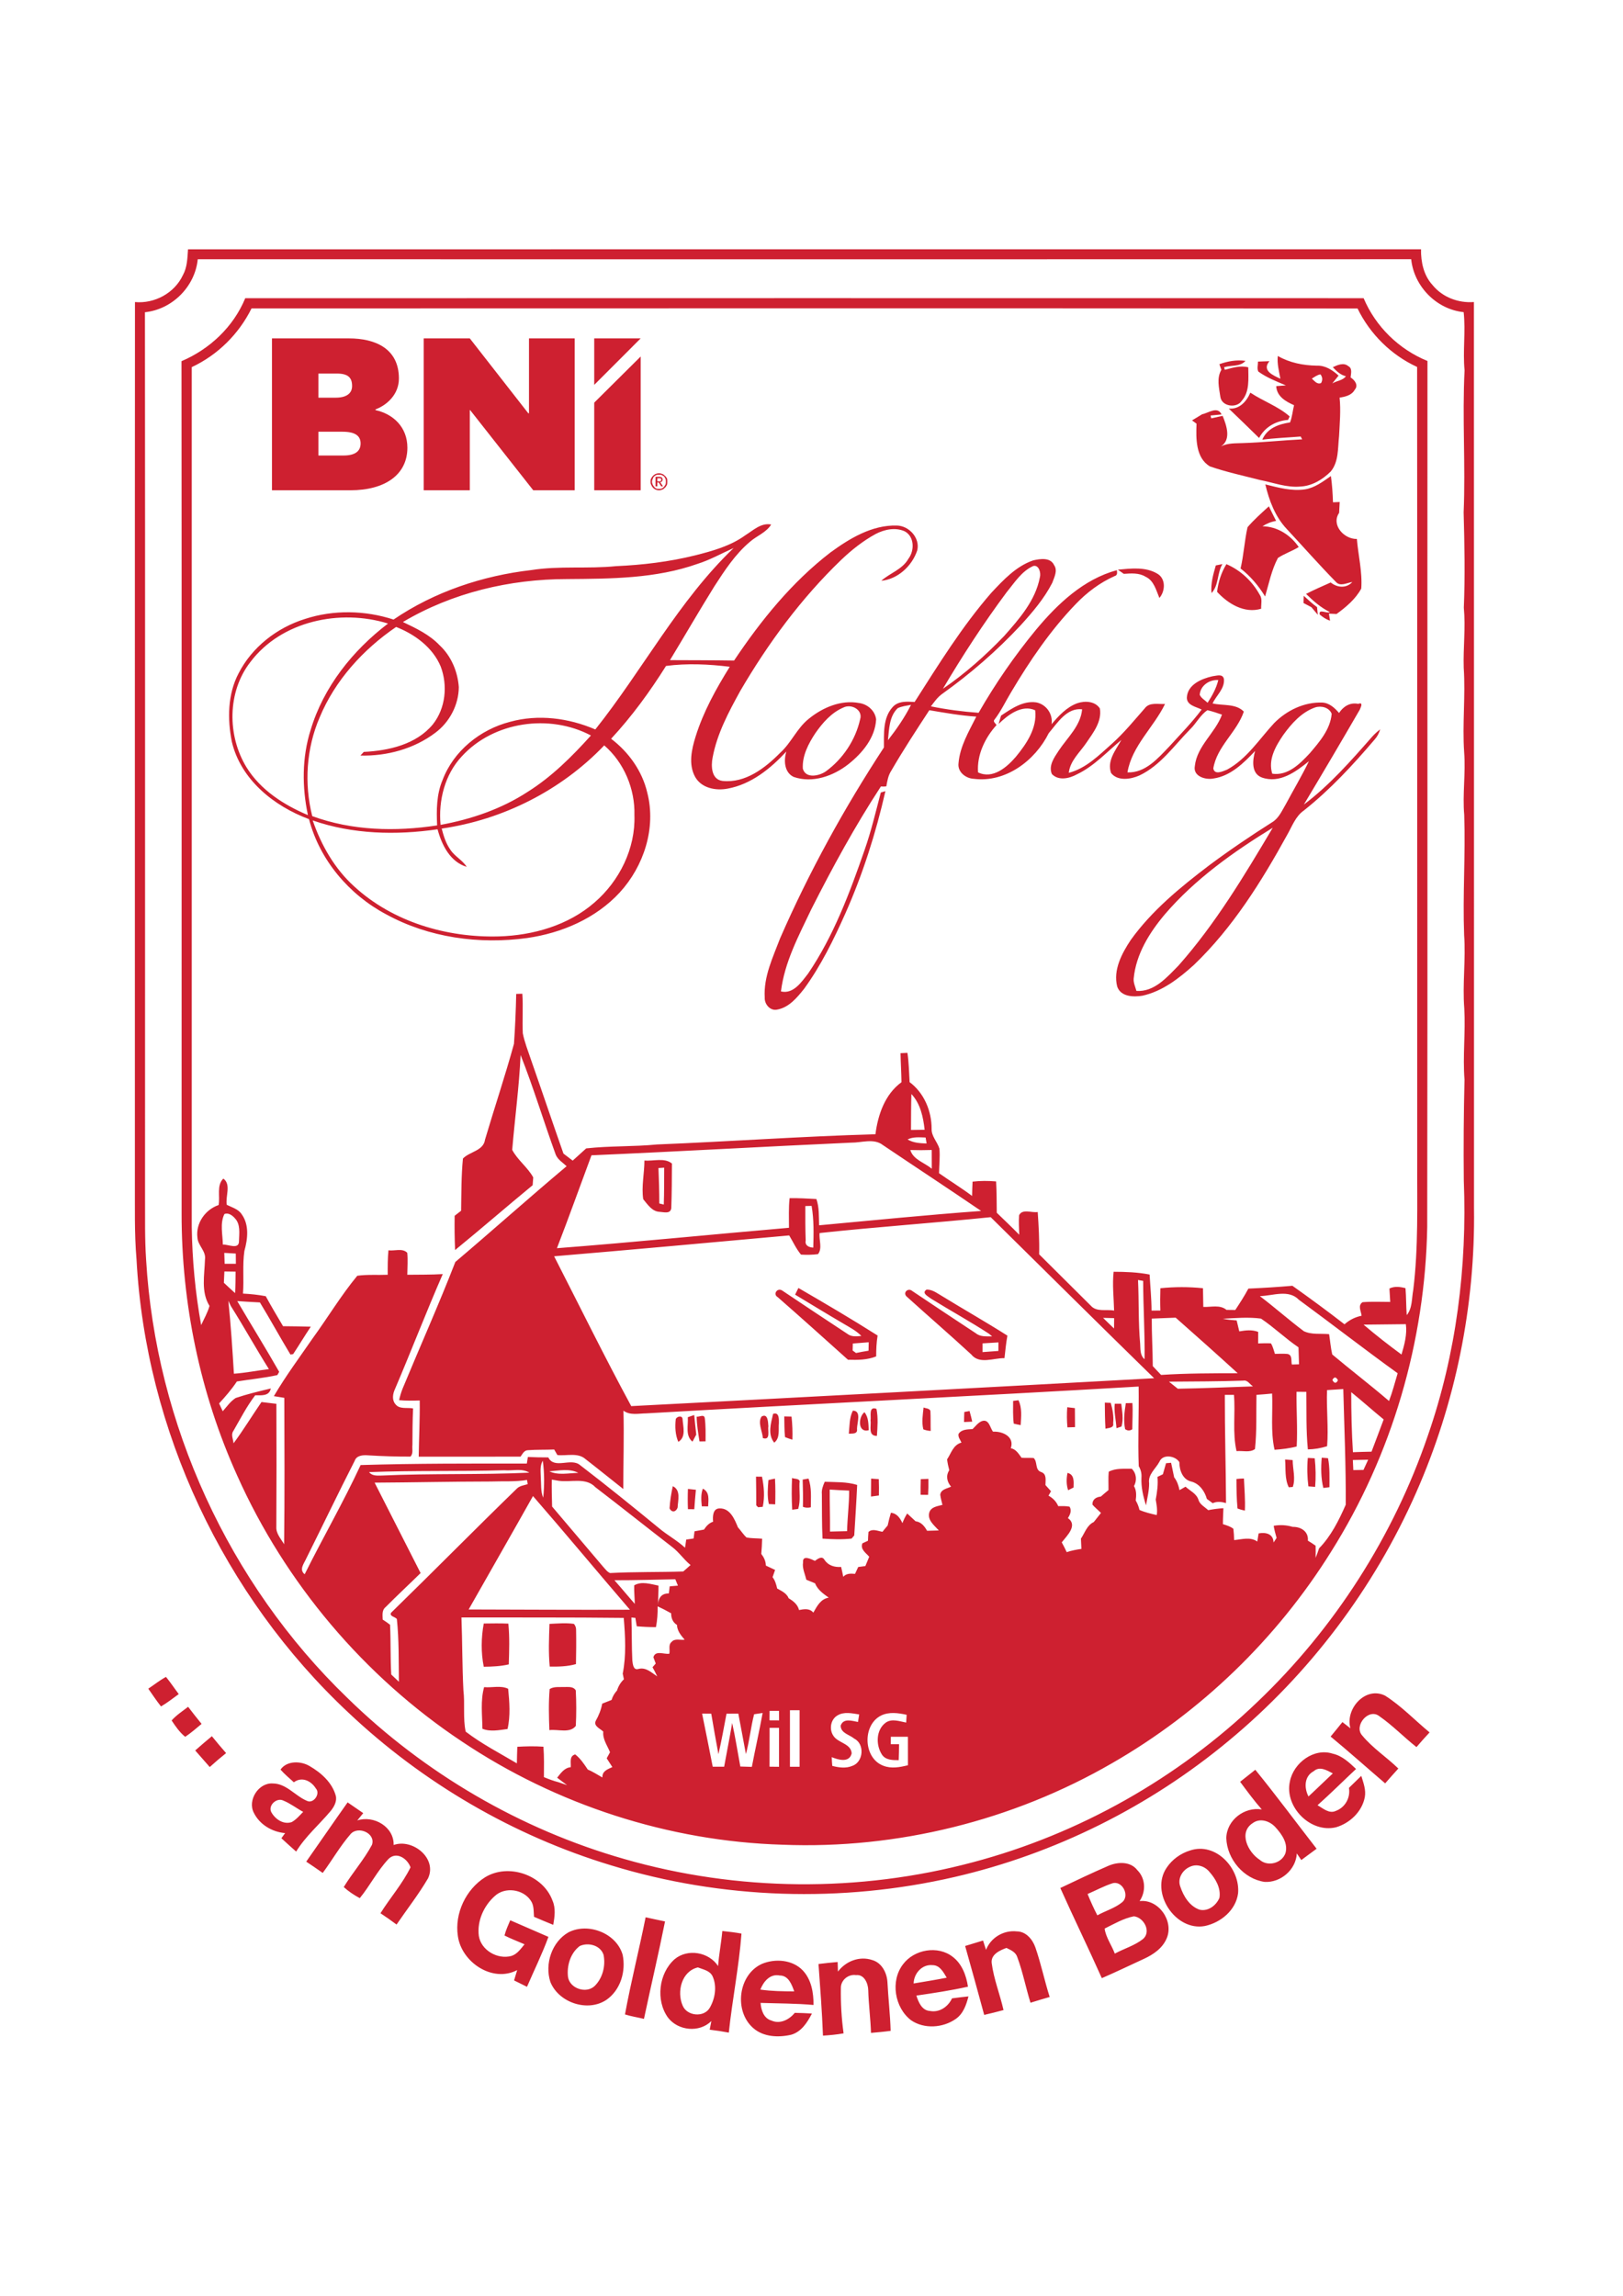<?xml version="1.0" encoding="utf-8"?>
<!-- Generator: Adobe Illustrator 26.1.0, SVG Export Plug-In . SVG Version: 6.00 Build 0)  -->
<svg version="1.1" xmlns="http://www.w3.org/2000/svg" xmlns:xlink="http://www.w3.org/1999/xlink" x="0px" y="0px"
	 viewBox="0 0 595.28 841.89" style="enable-background:new 0 0 595.28 841.89;" xml:space="preserve">
<style type="text/css">
	.st0{fill:#CE2030;}
</style>
<g id="Ebene_1">
	<g>
		<path class="st0" d="M68.96,91.44c150.75-0.05,301.49,0,452.24-0.02c-0.06,4.66,0.95,9.53,4.19,13.07
			c3.64,4.51,9.48,6.71,15.21,6.27c0.05,110.74,0.01,221.48,0.03,332.21c0.5,35.8-6.78,71.69-21.25,104.44
			c-15.47,35.09-39.19,66.51-68.73,90.96c-29.02,24.13-63.7,41.43-100.48,49.93c-41.42,9.58-85.37,8.2-126.03-4.26
			c-35.88-10.86-69.09-30.26-96.33-55.99c-45.79-42.83-74.39-103.58-77.74-166.23c-0.82-9.62-0.55-19.29-0.6-28.93
			c0.02-107.37-0.04-214.75,0.03-322.12c7.19,0.66,14.51-3.29,17.58-9.87C68.68,98.02,68.74,94.65,68.96,91.44 M72.53,95.07
			c-0.99,10.02-9.36,18.4-19.37,19.43c0.11,108.12,0.01,216.24,0.04,324.36c0.04,7.69-0.13,15.4,0.39,23.09
			c3.55,60.22,30.32,118.71,73.74,160.61c28.3,27.7,63.55,48.29,101.65,59.16c41.49,11.93,86.21,12.33,127.91,1.17
			c39.01-10.34,75.22-30.85,104.32-58.79c28.25-26.94,49.91-60.75,62.51-97.7c10.41-29.94,14.42-61.9,13.17-93.49
			c-0.13-12.33-0.04-24.67,0.26-36.99c-0.69-8.68,0.41-17.37-0.08-26.06c-0.72-8.99,0.59-17.99-0.06-26.98
			c-0.55-14.67,0.52-29.33,0.04-43.99c-0.68-7.68,0.57-15.36-0.03-23.04c-0.71-10.32,0.54-20.66-0.16-30.98
			c-0.22-7.35,0.73-14.69,0.04-22.03c0.48-11.63,0.25-23.29-0.07-34.93c0.73-17.36-0.54-34.72,0.34-52.09
			c-0.69-7.12,0.44-14.24-0.33-21.35c-10.01-1.04-18.22-9.45-19.25-19.41C369.23,95.11,220.88,95.09,72.53,95.07 M89.95,109.36
			c136.73-0.05,273.47-0.02,410.2-0.01c4.38,10.4,12.96,18.78,23.41,23.02c-0.08,105.88,0.09,211.77-0.09,317.66
			c-0.75,41.87-12.92,83.53-35.25,118.99c-19.89,31.91-47.73,58.83-80.34,77.56c-36.41,21.06-78.82,31.58-120.86,29.9
			c-41.69-1.24-82.9-14.62-117.55-37.82c-35.95-23.9-64.86-58.17-82.48-97.57c-13.62-30.11-20.43-63.16-20.38-96.17
			c-0.03-104.16,0.07-208.31-0.04-312.47C76.92,128.04,85.64,119.84,89.95,109.36 M92.26,113.09c-4.64,9.39-12.43,17.1-21.93,21.54
			c-0.01,105.12-0.01,210.23,0,315.35c0.18,12.04,1.29,24.09,3.45,35.95c1.06-2.33,2.38-4.57,3.06-7.04
			c-3.2-5.16-1.82-11.32-1.66-17.03c0.48-3.06-2.6-5.1-2.77-8.02c-0.68-5.23,2.87-10.29,7.77-11.94c0.61-3.17-0.82-7.22,1.73-9.7
			c2.98,2.14,0.7,6.5,1.27,9.62c1.9,0.96,4.22,1.55,5.45,3.44c2.85,3.91,2.23,9.13,1,13.51c-0.74,5.16-0.12,10.41-0.51,15.6
			c2.8,0.15,5.6,0.43,8.35,0.96c2.02,3.72,4.19,7.36,6.35,11c3.39,0.01,6.78,0.1,10.17,0.18c-2.22,3.31-4.27,6.74-6.47,10.06
			c-0.25,0.04-0.75,0.1-1,0.14c-3.82-6.32-7.36-12.8-11.19-19.1c-2.77-0.11-5.54-0.32-8.31-0.49c5.08,8.67,10.41,17.21,15.38,25.95
			c-0.17,0.29-0.51,0.89-0.68,1.19c-4.89,1.08-9.9,1.54-14.84,2.34c-1.91,2.89-4.18,5.5-6.52,8.05c0.44,0.95,0.89,1.91,1.34,2.87
			c1.49-1.69,2.82-3.63,4.75-4.87c4.21-1.42,8.55-2.45,12.87-3.48c-0.55,2.88-3.47,2.49-5.72,2.49c-3.11,4.07-5.45,8.66-8.01,13.09
			c-0.99,1.38-0.04,3.03,0.07,4.53c3.63-4.9,6.79-10.12,10.25-15.14c1.82,0.21,3.64,0.43,5.46,0.65c0.06,15.05,0.07,30.1-0.02,45.15
			c-0.13,2.46,1.7,4.36,2.86,6.35c0.21-17.89,0.13-35.79,0.07-53.69c-1.28-0.22-2.55-0.43-3.83-0.62
			c4.34-7.39,9.45-14.26,14.31-21.31c5.5-7.56,10.34-15.65,16.29-22.84c3.69-0.51,7.45-0.21,11.16-0.36
			c-0.01-2.99-0.03-5.99,0.27-8.97c2.25,0.31,5.11-0.9,6.89,0.9c0.27,2.68,0.04,5.38,0.02,8.07c4.33-0.06,8.67,0.01,13.01-0.25
			c-6.11,13.99-11.59,28.25-17.58,42.28c-0.76,1.66-1.1,3.87,0.18,5.38c1.5,2.05,4.36,1.17,6.51,1.6c-0.21,4.46-0.22,8.93-0.24,13.4
			c-0.18,1.41,0.41,3.14-0.73,4.27c-5.16,0.01-10.31-0.14-15.46-0.46c-1.83-0.15-4.28-0.06-4.99,2.01
			c-6.04,11.84-11.78,23.83-17.72,35.73c-0.8,1.87-2.81,4.12-0.62,5.87c6.68-13.43,14.21-26.45,20.52-40.05
			c20.31-0.62,40.64-0.55,60.96-0.55c0.1-0.6,0.28-1.81,0.38-2.41c2.5,0.11,5,0.17,7.5,0.16c2.21,4.46,8.27,0.02,11.61,2.79
			c9.79,7.49,19.37,15.26,28.9,23.08c3.07,2.6,6.67,4.5,9.64,7.25c0.11-0.75,0.33-2.24,0.43-2.99c0.68-0.1,2.04-0.3,2.71-0.4
			c0.09-0.66,0.26-1.98,0.34-2.64c1.15-0.23,2.31-0.44,3.47-0.63c0.83-1.27,1.85-2.4,3.34-2.89c-0.2-1.9-0.12-4.95,2.48-4.87
			c3.77-0.07,5.42,4,6.62,6.92c1.09,1.21,1.96,2.64,3.17,3.75c1.88,0.34,3.8,0.26,5.71,0.44c-0.04,1.85-0.14,3.71-0.31,5.57
			c0.97,1.25,1.65,2.65,1.68,4.28c1.13,0.51,2.26,1.05,3.39,1.6c-0.31,0.87-0.62,1.76-0.93,2.65c0.94,1.21,1.35,2.68,1.69,4.16
			c1.62,0.92,3.47,1.72,4.22,3.58c1.71,1.03,3.3,2.26,3.8,4.31c1.85-0.35,3.88-0.72,5.24,0.96c1.35-2.35,2.67-5.02,5.65-5.5
			c-2-1.43-4.08-2.89-5.02-5.26c-1.08-0.44-2.15-0.88-3.21-1.32c-0.46-2.12-1.56-4.2-1.18-6.41c-0.26-2.84,3.1-1.05,4.35-0.49
			c1.04-0.78,2.62-1.98,3.52-0.36c1.38,2.09,3.68,2.74,6.09,2.58c0.26,1.19,0.55,2.41,0.78,3.62c1.11-1.3,2.78-1.22,4.31-1.08
			c0.39-0.85,0.78-1.69,1.18-2.52c0.66-0.09,1.97-0.27,2.62-0.35c0.46-1.15,0.93-2.28,1.41-3.41c-1.22-1.42-3.37-2.74-2.5-4.92
			c0.51-0.23,1.53-0.71,2.04-0.94c0.03-1.09,0.09-2.16,0.19-3.23c1.49-1.36,3.44-0.31,5.13-0.06c0.62-0.79,1.25-1.56,1.91-2.31
			c0.34-1.57,0.73-3.13,1.18-4.66c2.23,0.21,3.37,1.95,4.23,3.8c0.46-1.24,1.04-2.42,1.75-3.54c1.02,0.93,2.04,1.9,3.07,2.85
			c2.05,0.26,3.27,1.79,4.22,3.49c1.43-0.06,2.86-0.1,4.31-0.12c-1.65-1.84-4.33-3.83-3.47-6.65c0.69-2.04,3.04-2.24,4.8-2.73
			c-0.29-1.25-0.67-2.47-0.81-3.74c0.27-1.99,2.48-2.21,3.97-2.94c-1.51-1.79-1.99-3.98-0.66-6.03c-0.36-1.31-0.63-2.64-0.8-3.97
			c1.53-2.29,2.25-5.35,5.27-6.15c-0.42-1.05-1.33-2-1.06-3.21c1.16-1.72,3.3-1.62,5.13-1.74c1.11-1.05,2.04-2.44,3.53-2.97
			c2.52-0.75,2.86,2.44,3.97,3.91c3.48-0.21,7.97,1.8,6.54,6.05c1.92,0.4,2.87,2.07,3.94,3.52c1.47,0.12,2.95-0.02,4.44,0.09
			c1.53,1.43,0.37,4.35,2.73,5.13c2.15,0.74,1.59,3.01,1.59,4.79c0.68,0.74,1.36,1.5,2.04,2.26c-0.23,0.41-0.69,1.22-0.92,1.62
			c1.59,0.88,2.85,2.13,3.56,3.83c1.37,0.01,2.78-0.07,4.16,0.21c0.9,1.42,0.2,2.92-0.6,4.19c3.76,2.66-0.41,6.51-2.26,8.89
			c0.65,1.18,1.25,2.37,1.82,3.6c1.74-0.6,3.56-0.93,5.39-1.2c-0.06-1.26-0.13-2.51-0.18-3.75c1.46-2.15,2.18-4.9,4.72-6.1
			c0.86-1.13,1.79-2.2,2.64-3.33c-1.02-1.03-2.16-1.94-3.11-3.01c-0.16-1.92,1.37-2.85,3.05-2.99c0.92-0.81,1.85-1.61,2.81-2.38
			c0.04-2.25-0.12-4.5,0.09-6.73c2.58-1.4,5.62-1.02,8.44-1.09c1.74,1.67,1.98,4.28,0.82,6.36c0.96,1.61,0.87,3.45,0.64,5.26
			c0.63,1.08,1.09,2.24,1.38,3.48c2.02,0.89,4.18,1.39,6.33,1.88c0.32-1.92-0.06-3.8-0.37-5.67c0.51-2.75,0.91-5.53,0.64-8.33
			c0.5-0.24,1.48-0.72,1.98-0.96c0.37-1.36,0.76-2.71,1.16-4.05c0.46-0.04,1.39-0.13,1.85-0.17c0.4,1.77,0.74,3.54,1.12,5.33
			c1.07,1.37,1.63,3.01,1.97,4.71c0.73-0.43,1.46-0.85,2.21-1.27c1.61,1.51,3.96,2.48,4.71,4.73c0.5,1.82,2.31,2.66,3.6,3.88
			c1.84-0.35,3.7-0.61,5.58-0.72c-0.06,1.95-0.19,3.89-0.18,5.85c1.32,0.43,2.73,0.81,3.84,1.71c0.16,1.37,0.25,2.74,0.27,4.13
			c2.86-0.23,5.9-1.28,8.5,0.53c0.12-0.74,0.36-2.22,0.48-2.97c2.62-0.5,5.43,0.14,5.48,3.34c0.37-0.57,0.74-1.14,1.12-1.69
			c-0.44-1.47-0.81-2.95-1.07-4.44c2.31-0.41,4.68-0.31,6.94,0.39c3.03-0.07,5.9,1.67,5.6,5.05c0.96,0.58,1.91,1.2,2.84,1.86
			c0.04,1.48,0.04,2.96,0,4.45c0.48-1.14,0.88-2.32,1.27-3.49c4.39-4.47,7.29-10.32,9.78-15.99c0.1-14.15-0.54-28.29-0.9-42.42
			c-2,0.13-3.98,0.27-5.96,0.39c-0.26,6.86,0.57,13.75,0.03,20.57c-2.29,0.73-4.66,1.13-7.06,1.17c-0.69-7.01-0.47-14.07-0.56-21.1
			c-0.9-0.01-2.7-0.02-3.6-0.03c-0.09,6.68,0.43,13.37,0.06,20.06c-2.65,0.71-5.39,1.01-8.12,1.21c-1.52-6.72-0.59-13.77-0.9-20.62
			c-1.92,0.18-3.83,0.36-5.73,0.48c-0.14,6.62,0.16,13.28-0.55,19.87c-1.9,1.43-4.55,0.52-6.76,0.77
			c-1.56-6.77-0.37-13.78-0.95-20.64c-0.84,0-2.51,0.01-3.35,0.01c-0.03,13.23,0.38,26.45,0.44,39.67
			c-1.63-0.46-3.29-0.69-4.88,0.05c-0.72-0.52-1.44-1.07-2.15-1.58c-0.77-2.78-2.69-5.53-5.58-6.32c-3.27-0.67-4.51-4.19-4.5-7.15
			c-1.4-2.33-6.1-3.16-7.33-0.12c-1.37,2.56-4.25,4.63-3.76,7.85c0.02,2.75-0.69,5.41-1.14,8.11c-1.05-3.28-1.83-6.68-1.68-10.14
			c0.12-1.51-0.21-2.92-0.99-4.22c-0.38-9.74,0.11-19.48-0.04-29.21c-60.19,3.54-120.41,6.37-180.59,9.84
			c-2.82,0.02-5.94,0.83-8.37-1c0.26,9.58-0.06,19.16-0.06,28.74c-4.62-3.64-9.19-7.36-13.84-10.96c-2.85-2.52-6.9-1.12-10.33-1.5
			c-0.3-0.51-0.88-1.52-1.17-2.03c-3.23,0.14-6.48,0.01-9.7,0.26c-1.37,0.06-1.94,1.41-2.63,2.35c-12.45,0.06-24.91,0.01-37.36,0.03
			c0.09-6.88,0.46-13.76,0.37-20.62c-2.52,0.08-5.05,0.13-7.56-0.11c0.31-1.43,0.73-2.83,1.26-4.19
			c6.41-15.51,13.29-30.85,19.36-46.49c13.69-11.6,27.07-23.58,40.82-35.12c-1.41-1.32-3.24-2.39-4-4.25
			c-4.41-12.13-8.14-24.53-12.88-36.53c-0.53,11.64-2.11,23.19-3.08,34.79c1.99,3.76,5.66,6.37,7.71,10.09
			c-0.05,0.72-0.16,2.15-0.21,2.87c-9.55,7.85-18.87,15.97-28.45,23.78c-0.18-4.19-0.23-8.38-0.16-12.57
			c0.79-0.62,1.58-1.24,2.37-1.85c0.11-6.38,0.05-12.8,0.67-19.14c2.49-2.6,7.54-2.78,8.11-6.96c3.46-11.72,7.37-23.32,10.61-35.11
			c0.43-6.09,0.69-12.19,0.82-18.3c0.56-0.01,1.68-0.05,2.24-0.07c0.35,4.84-0.06,9.7,0.18,14.54c0.65,3.25,1.88,6.35,2.94,9.48
			c4.03,11.52,7.92,23.1,11.97,34.61c1.14,0.85,2.26,1.7,3.39,2.57c1.66-1.48,3.31-2.98,4.95-4.48c8.63-0.96,17.35-0.59,25.98-1.44
			c26.72-1.08,53.38-2.99,80.11-3.75c0.9-7.14,3.49-14.68,9.55-19.08c-0.05-3.56-0.29-7.1-0.35-10.65c0.63-0.03,1.9-0.09,2.53-0.12
			c0.53,3.56,0.58,7.16,0.8,10.74c5.32,3.96,8.09,10.6,8.07,17.13c-0.09,2.75,2.12,4.77,2.86,7.27c0.27,2.99-0.09,6-0.14,9
			c4.01,2.83,8.2,5.39,12.13,8.34c0.04-1.75,0.07-3.51,0.17-5.25c2.86-0.34,5.76-0.32,8.63-0.08c0.23,3.83,0.2,7.66,0.25,11.49
			c2.76,2.68,5.55,5.31,8.24,8.06c-0.07-2.38-0.23-4.75-0.06-7.12c1.16-2.52,4.65-0.83,6.84-1.21c0.35,5.16,0.65,10.33,0.52,15.51
			c6.3,6.3,12.65,12.55,18.96,18.85c2.12,2.41,5.71,1.24,8.53,1.79c-0.11-4.74-0.69-9.5-0.17-14.24c4.42,0.01,8.85,0.17,13.2,1.02
			c0.24,4.41,0.7,8.8,0.71,13.22c1.07-0.01,2.15-0.02,3.23-0.02c-0.09-2.72-0.08-5.45,0.01-8.18c5.18-0.53,10.44-0.54,15.62,0
			c0.05,2.28,0.08,4.56,0.12,6.85c2.84,0.13,6.09-0.92,8.51,1.09c0.8,0.01,2.41,0.03,3.22,0.04c1.69-2.56,3.36-5.13,4.8-7.84
			c5.39-0.24,10.77-0.57,16.15-1.04c6.46,4.59,12.85,9.27,19.11,14.13c1.8-1.59,3.9-2.68,6.27-3.14c-0.18-1.68-1.49-3.77,0.35-4.97
			c3.37-0.28,6.77-0.09,10.15-0.1c-0.1-1.65-0.21-3.29-0.29-4.92c1.89-0.91,3.93-0.64,5.89-0.12c0.28,3.28,0.2,6.58,0.46,9.88
			c2.11-2.58,1.79-6.11,2.38-9.21c1.94-15.66,1.38-31.46,1.46-47.21c-0.03-97.09,0.04-194.18-0.04-291.28
			c-9.49-4.35-17.29-12.07-21.85-21.45C362.7,113.01,227.48,113.07,92.26,113.09 M334.28,401.19c-0.14,4.39-0.11,8.79-0.15,13.18
			c1.66-0.02,3.33-0.04,5-0.07C338.61,409.63,337.61,404.75,334.28,401.19 M332.88,417.84c2.11,1.3,4.58,1.39,6.98,1.49
			c-0.1-0.55-0.28-1.64-0.37-2.19C337.26,417.08,334.95,416.82,332.88,417.84 M216.94,423.66c-4.23,11.35-8.3,22.77-12.67,34.07
			c28.4-2.19,56.74-5.05,85.11-7.49c0.01-3.62-0.17-7.26,0.23-10.86c3.28-0.05,6.55,0.14,9.83,0.32c1.07,3.1,0.88,6.4,0.99,9.63
			c19.8-1.83,39.6-3.81,59.43-5.26c-11.94-8.15-24.04-16.08-36.03-24.16c-3.33-2.59-7.8-0.84-11.63-0.89
			C280.44,420.45,248.7,422.29,216.94,423.66 M333.88,421.72c1.07,3.59,5.26,4.62,7.88,6.88c0-2.3,0-4.6-0.02-6.89
			C339.12,421.8,336.5,421.8,333.88,421.72 M295.38,442.27c-0.03,4.21-0.02,8.43,0.13,12.64c-0.37,1.82,1.18,2.54,2.78,2.6
			c0.14-5.1,0.27-10.25-0.61-15.3C297.11,442.23,295.96,442.26,295.38,442.27 M82.3,445.21c-1.7,3.48-0.61,7.48-0.57,11.18
			c1.96-0.12,6,2.04,5.93-1.33c0.07-2.78,0.61-6.1-1.51-8.31C85.25,445.71,83.74,444.58,82.3,445.21 M300.62,452.17
			c-0.3,2.5,1.09,5.6-0.59,7.73c-2.07,0.28-4.17,0.29-6.24,0.18c-1.77-2.13-2.92-4.69-4.33-7.04c-28.74,2.59-57.47,5.23-86.22,7.65
			c9.39,18.33,18.47,36.84,28.28,54.95c63.93-3.31,127.86-6.72,191.79-10.23c-20.06-19.6-39.97-39.37-59.94-59.06
			C342.47,448.5,321.5,449.91,300.62,452.17 M82.39,463.44c1.37,0,2.75,0.01,4.13,0.01c-0.01-0.94-0.03-2.82-0.04-3.76
			c-1.05-0.06-3.16-0.19-4.22-0.25C82.3,460.76,82.34,462.1,82.39,463.44 M82.3,466.27c-0.07,1.38-0.13,2.76-0.19,4.14
			c1.39,1.25,2.71,2.57,4.12,3.79c0.14-2.63,0.16-5.26,0.18-7.88C85.04,466.3,83.66,466.28,82.3,466.27 M417.4,469.39
			c0.37,7.77,0.07,15.57,0.78,23.32c0.14,1.99-0.12,4.3,1.63,5.72c0.13-9.58-0.51-19.15-0.52-28.72
			C418.82,469.63,417.88,469.47,417.4,469.39 M462.09,475.3c5.47,4.15,10.62,8.73,16.11,12.85c2.86,1.38,6.21,0.81,9.29,1.1
			c0.39,2.47,0.58,4.99,1.14,7.44c6.87,5.77,14.02,11.22,20.83,17.07c1.27-3.32,2.15-6.77,3.17-10.17
			c-12.21-8.81-24.1-18.05-36.24-26.96C472.61,472.71,466.81,475.19,462.09,475.3 M83.75,477c0.92,8.89,1.5,17.82,2.04,26.75
			c4.31-0.29,8.55-1.17,12.84-1.68c-4.8-7.64-9.17-15.54-13.98-23.16C84.35,478.26,84.05,477.63,83.75,477 M404.58,483.27
			c1.33,1.31,2.67,2.62,4.03,3.9c0.01-1.27,0.02-2.54,0.03-3.8C407.28,483.32,405.93,483.29,404.58,483.27 M448.52,483.6
			c1.66,0.37,3.36,0.46,5.06,0.62c0.3,1.33,0.62,2.67,0.96,4.01c2.3-0.39,4.69-0.69,6.93,0.19c-0.01,1.4-0.02,2.82-0.02,4.23
			c1.56-0.04,3.12-0.12,4.7-0.02c0.74,1.16,1.01,2.55,1.47,3.85c1.51-0.03,3.04-0.12,4.56,0.02c1.94,0.35,1.28,2.51,1.64,3.89
			c0.65-0.02,1.97-0.06,2.63-0.08c-0.07-2.08-0.12-4.16-0.19-6.23c-4.79-3.24-8.96-7.32-13.76-10.54
			C457.89,482.93,453.16,483.34,448.52,483.6 M422.44,483.54c-0.03,5.81,0.35,11.62,0.37,17.43c1,1.08,2.02,2.15,3.05,3.23
			c9.36-0.62,18.73-0.6,28.11-0.62c-7.52-6.86-15.12-13.64-22.76-20.38C428.28,483.31,425.36,483.43,422.44,483.54 M500.13,485.76
			c4.49,3.83,9.15,7.47,13.91,10.96c1.06-3.59,2.1-7.35,1.6-11.13C510.47,485.63,505.3,485.68,500.13,485.76 M488.68,506.06
			c0.73,1.32,1.41,1.35,2.05,0.09C490.03,504.84,489.34,504.81,488.68,506.06 M428.75,506.67c1.07,0.86,2.15,1.73,3.24,2.59
			c9.2-0.16,18.4-0.54,27.59-0.86c-1.16-0.71-2-2.42-3.55-2.11C446.94,506.6,437.84,506.59,428.75,506.67 M495.6,510.52
			c0,7.35,0.16,14.69,0.63,22.02c2.27-0.09,4.54-0.16,6.82-0.2c1.52-3.93,2.96-7.89,4.45-11.82
			C503.48,517.25,499.63,513.77,495.6,510.52 M496.19,535.4c0.04,1.23,0.1,2.46,0.18,3.7c1.23-0.03,2.47-0.05,3.72-0.07
			c0.56-1.25,1.14-2.5,1.72-3.74C499.93,535.31,498.05,535.35,496.19,535.4 M198.35,541.87c0.19,2.45-0.09,5.03,0.89,7.36
			c0.45-4.51,0.47-9.1-0.16-13.59C197.95,537.53,198.33,539.77,198.35,541.87 M135.36,539.84c1.17,1.48,3.02,1.27,4.68,1.25
			c18.02-0.82,36.09-0.22,54.1-1.05c-2.73-1.7-6.11-0.61-9.13-0.88C168.46,539.63,151.89,539.19,135.36,539.84 M201.49,539.55
			c3.29,1.55,7.13,0.62,10.63,0.57C208.85,538.41,204.99,539.31,201.49,539.55 M180.05,543.28c-14.22,0.01-28.43,0.35-42.65,0.42
			c5.62,11.05,11.23,22.11,16.87,33.16c-4.26,4.19-8.65,8.25-12.85,12.49c-1.42,1.14-1.09,2.98-1.05,4.58
			c0.93,0.57,1.82,1.2,2.69,1.88c0.31,6.07,0.08,12.17,0.44,18.25c0.93,0.88,1.87,1.78,2.81,2.66c-0.1-7.68,0.05-15.38-0.75-23.02
			c-0.6-0.8-2.85-0.99-2.11-2.3c15.51-15.11,30.71-30.55,46.25-45.64c1.06-0.95,2.55-1.08,3.85-1.51c-0.06-0.39-0.19-1.16-0.25-1.54
			C188.92,543.45,184.47,543.11,180.05,543.28 M202.38,542.58c-0.05,3.29,0.02,6.59,0.12,9.89c6.24,7.4,12.54,14.75,18.78,22.15
			c0.75,0.8,1.41,1.8,2.48,2.23c8.94-0.48,17.89-0.28,26.84-0.57c0.89-0.79,1.81-1.56,2.68-2.37c-2.47-1.99-4.21-4.7-6.74-6.61
			c-9.41-7.27-18.7-14.68-28.14-21.91c-3.5-3.74-8.98-1.71-13.49-2.37C204.28,542.91,203.01,542.69,202.38,542.58 M195.49,548.62
			c-7.8,13.9-15.75,27.72-23.6,41.59c19.72,0.04,39.43,0.17,59.15,0.09C219.13,576.46,207.47,562.4,195.49,548.62 M225.36,579.49
			c2.53,2.85,4.95,5.8,7.46,8.67c-0.03-2.29-0.28-4.52-0.21-6.79c2.66-1.62,6.05-0.47,8.91,0.09c0.05,2.37-0.23,4.76-0.11,7.14
			c-0.08-2.5,1.24-4.38,3.9-4.25c0.08-0.66,0.24-1.97,0.33-2.63c0.75-0.06,2.25-0.19,3.01-0.25c-0.33-0.79-0.64-1.57-0.96-2.34
			C240.25,579.27,232.8,579.51,225.36,579.49 M241.2,589.06c0.06,2.54-0.12,5.11-0.61,7.62c-2.35,0.01-4.7-0.1-7.04-0.31
			c-0.12-0.77-0.38-2.31-0.51-3.08l-1.45-0.13c0.19,5.25,0.07,10.5,0.33,15.74c0.19,1.27,0.29,3.68,2.2,3.13
			c2.8-0.76,4.79,1.32,6.94,2.72c-0.53-1.15-1.12-2.26-1.73-3.36c0.3-0.34,0.89-1.02,1.18-1.36c-0.21-0.57-0.65-1.72-0.86-2.3
			c0.72-2.66,3.9-1,5.83-1.28c0.35-1.37-0.44-3.29,0.8-4.29c1.18-1.49,3.27-0.61,4.84-0.87c-1.36-1.57-2.74-3.25-2.83-5.42
			c-1.54-0.95-2.13-2.5-2.13-4.26c-0.83-0.45-1.66-0.9-2.48-1.34C243.06,589.97,241.82,589.36,241.2,589.06 M169.25,593.13
			c0.34,8.9,0.26,17.81,0.72,26.71c0.6,5.02-0.22,10.22,0.83,15.16c5.85,4.49,12.45,7.88,18.78,11.64c0.04-2.03,0.07-4.06,0.16-6.08
			c3.19-0.19,6.39-0.25,9.58-0.03c0.28,3.71,0.2,7.44,0.17,11.16c1.74,0.72,3.5,1.39,5.33,1.86c1.05,0.37,2.11,0.73,3.18,1.08
			c-1.22-0.91-2.47-1.8-3.65-2.73c1.33-1.66,2.67-3.66,4.99-3.85c0.14-1.73-0.62-4.09,1.63-4.69c1.93,1.49,3.28,3.56,4.63,5.57
			c1.89,0.76,3.57,1.91,5.35,2.89c-0.12-2.38,1.94-3.01,3.65-3.82c-0.69-1.07-1.39-2.16-2.08-3.21c0.31-0.56,0.92-1.67,1.22-2.22
			c-0.98-2.48-2.76-4.77-2.47-7.57c-1.09-1.1-3.67-2-2.76-3.96c1.12-1.97,1.95-4.07,2.37-6.3c1.14-0.46,2.28-0.91,3.43-1.35
			c0.39-1.32,1.1-2.48,2.01-3.49c0.49-1.58,1.32-2.97,2.51-4.09c-0.11-0.52-0.33-1.55-0.43-2.07c1.33-6.69,0.94-13.69,0.37-20.44
			C208.94,593.07,189.09,593.19,169.25,593.13 M282.27,627.39c-0.02,1.15-0.03,2.31-0.03,3.47c1.16,0,2.34,0.01,3.51,0.02
			c-0.01-1.17-0.02-2.34-0.02-3.49C284.57,627.39,283.42,627.39,282.27,627.39 M266.47,628.43c-0.95,4.96-1.82,9.93-2.97,14.84
			c-0.93-4.95-1.79-9.9-2.63-14.85c-0.84-0.01-2.52-0.03-3.36-0.03c1.34,6.48,2.62,12.98,3.9,19.48c1.39,0,2.79,0,4.19,0
			c0.96-5.35,2.05-10.68,2.94-16.04c1.18,5.28,2,10.64,2.99,15.97c1.41,0.05,2.82,0.08,4.23,0.13c1.25-6.61,2.77-13.16,3.95-19.77
			c-0.78,0.12-2.34,0.35-3.12,0.47c-1.24,4.81-1.7,9.8-3.01,14.61c-0.89-4.96-1.87-9.89-2.78-14.84
			C269.35,628.41,267.91,628.42,266.47,628.43 M289.73,627.16c0,6.91,0,13.82,0,20.73c0.89,0,2.65,0,3.54,0
			c0-6.91-0.01-13.82,0-20.73C292.39,627.16,290.62,627.16,289.73,627.16 M307.17,629.06c-2.47,1.41-3.1,4.95-1.61,7.3
			c1.62,2.86,6.59,2.9,6.81,6.62c-0.84,3.56-4.9,2.38-7.31,1.38c0.03,1.06,0.1,2.13,0.2,3.21c2.38,0.61,4.99,0.99,7.33,0
			c4.1-1.38,4.67-8.01,0.75-9.98c-1.73-1.49-5.03-2-4.99-4.81c1-2.84,4.16-1.7,6.34-1.32c0.11-0.69,0.33-2.07,0.44-2.76
			C312.51,628.3,309.59,627.59,307.17,629.06 M323.21,629.08c-7.01,3.43-6.62,15.7,0.8,18.44c2.92,1.14,6.06,0.54,9-0.19
			c-0.02-3.49-0.01-6.96-0.01-10.44c-2.09-0.01-4.18-0.01-6.26,0c0,0.68-0.01,2.05-0.02,2.73c0.76,0,2.28,0,3.04-0.01
			c-0.03,1.95-0.05,3.9-0.13,5.86c-2.19-0.01-4.81,0.02-6.16-2.05c-2.29-3.54-2.2-9.17,1.48-11.77c2.24-1.5,5-0.41,7.41,0.03
			c0.04-0.71,0.13-2.13,0.18-2.85C329.48,628.17,326.14,627.67,323.21,629.08 M282.27,633.62c-0.01,4.74,0.01,9.49-0.02,14.24
			c1.15,0.01,2.32,0.02,3.48,0.04c0-4.76,0.01-9.53,0-14.29C284.57,633.61,283.42,633.61,282.27,633.62 M468.67,130.54
			c4.36,2.5,9.28,3.46,14.26,3.55c3.15-0.14,5.81,1.62,8.03,3.65c-0.78,0.96-1.56,1.91-2.32,2.88c1.57-1,3.93-1.08,5-2.65
			c-1.99-0.48-3.45-1.86-4.79-3.31c1.71-0.82,3.99-1.83,5.68-0.39c1.57,0.82,0.96,2.75,0.84,4.14c1.45,0.9,2.99,2.86,1.53,4.49
			c-1.09,2.06-3.47,2.58-5.57,2.92c0.49,4.69,0.04,9.41-0.19,14.1c-0.5,4.4-0.06,9.37-3.07,13c-2.96,2.94-6.84,5.29-11.1,5.5
			c-5.09,0.47-9.95-1.46-14.87-2.41c-6.13-1.57-12.34-2.91-18.32-4.97c-5.29-3.13-5.12-10.29-4.92-15.67
			c-0.41-0.3-1.24-0.91-1.65-1.21c1.25-0.73,2.48-1.49,3.72-2.25c2.33-0.46,5.62-3.1,7.12,0.08c-1,0.1-3.02,0.28-4.03,0.38
			c0.06,0.26,0.17,0.78,0.23,1.04c1.4-0.31,2.78-0.61,4.19-0.91c1.4,3.48,3.25,8.6-0.59,11.2c2.52-1.32,5.38-1.08,8.11-1.22
			c7.23-0.23,14.42-1.02,21.65-1.37c-0.13-0.25-0.41-0.77-0.55-1.03c-4.7,0.38-9.41,0.54-14.08,1.16c1.8-4.24,6.02-5.71,10.18-6.33
			c0.79-2.01,0.96-4.23,1.47-6.32c-3.05-1.34-6.35-3.22-6.54-6.99l3.54-0.27c-3.47-1.48-7.05-2.85-10.11-5.08
			c-0.55-1.12-0.09-2.45-0.12-3.65c1.05-0.04,3.15-0.11,4.2-0.15c-2.94,3.46,1.45,5.24,4.02,6.44
			C469.12,136.13,468.36,133.38,468.67,130.54 M481.15,138.85c0.99,0.81,1.88,2.23,3.38,1.63c0.64-1.09,0.57-2.15-0.21-3.2
			C483.12,137.47,482.15,138.23,481.15,138.85 M447.24,133.55c3.06-1.09,6.31-1.67,9.58-1.22c-1.95,2.23-5.26,1.52-7.85,2.33
			c0.07,0.24,0.2,0.72,0.27,0.95c2.81-0.73,5.67-1.66,8.6-0.91c0.01,4.13,0.57,8.97-2.4,12.28c-1.84,2.88-7.41,2.11-7.85-1.53
			c-0.48-3.25-1.41-6.79,0.38-9.83C447.78,135.1,447.42,134.06,447.24,133.55 M450.69,149.83c3.91,0.35,6.51-2.6,7.91-5.84
			c4.66,3.12,10.24,5.02,14.42,8.72l-0.59,1.27c-4.46,0.36-8.5,2.6-10.62,6.63C458.13,156.99,454.42,153.4,450.69,149.83
			 M478.59,179.46c3.63-0.56,6.62-2.86,9.56-4.89c0.44,3.19,0.65,6.41,0.76,9.63c0.61-0.03,1.84-0.09,2.46-0.11
			c-0.08,1.32-0.14,2.65-0.21,3.98c-3.02,4.41,1.82,9.7,6.51,9.57c0.5,6.05,2.06,12.13,1.61,18.2c-2.1,3.86-5.57,6.78-9.07,9.32
			c-0.7-0.03-2.1-0.09-2.8-0.13c0.1,0.65,0.31,1.93,0.42,2.57c-1.45-0.44-2.67-1.31-3.8-2.26c-0.44-2.25,2.55-0.24,3.75-0.87
			c-3.34-1.64-6.12-4.11-8.75-6.68c2.95-1.51,6-2.83,9.03-4.19c2.41,1.93,5.72,2.24,7.94-0.16c-1.99,0.26-4.47,1.81-6.07-0.1
			c-6.19-6.32-12.04-12.97-18.06-19.44c-4.19-4.49-6.39-10.39-7.78-16.27C468.81,178.8,473.68,180.17,478.59,179.46 M457.57,193.33
			c2.38-2.77,5.13-5.2,7.82-7.65c0.87,1.79,1.75,3.57,2.66,5.34c-1.82,0.3-3.48,0.99-5.01,1.97c5.47,0.08,10.28,3.19,13.31,7.62
			c-2.46,1.51-5.24,2.41-7.64,4c-2.33,4.4-3.31,9.37-4.7,14.12c-2.39-3.91-5.37-7.44-9-10.26
			C456.19,203.48,456.44,198.32,457.57,193.33 M304.59,202.59c7.07-5.16,15.23-10.1,24.29-9.87c4.53,0.06,8.65,4.55,7.54,9.12
			c-1.87,5.67-7.12,10.56-13.18,11.14c3.18-2.86,7.74-4.15,9.94-8.07c2.25-2.95,2.26-8.02-1.25-10.02
			c-3.44-1.63-7.55-0.76-10.8,0.95c-4.64,2.54-8.83,5.87-12.65,9.52c-14.62,14.06-26.76,30.54-36.97,48.02
			c-4.25,7.71-8.51,15.67-10.14,24.41c-0.63,3.16-0.47,8.11,3.67,8.59c8.33,0.86,15.58-4.7,21.11-10.32
			c4.09-3.68,6.18-9.07,10.53-12.5c5.06-4.11,11.78-6.99,18.37-5.76c3.11,0.39,5.91,2.8,6.29,6c-0.35,6.73-5.01,12.31-10.06,16.35
			c-5.54,4.4-13.21,7.17-20.17,4.76c-3.48-1.64-3.7-6.09-2.69-9.32c-5.8,6.26-12.9,12.02-21.5,13.6c-4.35,0.85-9.63-0.14-11.96-4.29
			c-2.53-4.59-1.3-10.08,0.17-14.8c2.84-9.11,7.51-17.52,12.53-25.59c-7.75-0.95-15.62-1.32-23.38-0.3
			c-5.94,9.45-12.54,18.52-20.14,26.7c6.46,4.9,11.45,11.88,13.28,19.85c3.29,12.85-1.27,26.86-10.09,36.49
			c-8.77,9.54-21.3,14.92-33.98,16.73c-17.58,2.41-36.1-0.11-51.76-8.71c-13.56-7.21-24.37-19.91-28.25-34.87
			c-12.9-4.8-25.07-14.52-28.33-28.47c-1.62-8.25-1.53-17.33,2.46-24.94c4.92-9.66,14.1-16.81,24.38-20.01
			c10.49-3.43,22.04-3.19,32.49,0.22c15-10.21,32.66-16.1,50.62-18.16c10.27-1.61,20.7-0.37,31-1.43
			c9.73-0.43,19.45-1.59,28.91-3.93c6.46-1.63,13.09-3.45,18.55-7.44c2.89-1.78,5.73-4.62,9.43-3.89c-1.88,3.01-5.38,4.16-7.92,6.44
			c-5.3,4.5-9.14,10.38-12.88,16.16c-5.58,8.96-10.84,18.1-16.32,27.13c7.84,0.03,15.68,0.03,23.51,0.15
			C279.1,227.49,290.47,213.45,304.59,202.59 M255.82,206.78c-15.32,5.43-31.78,5.45-47.83,5.57c-20.97,0.01-42.1,4.99-60.21,15.75
			c4.79,2.28,9.73,4.61,13.45,8.52c4.24,3.95,6.63,9.59,7.05,15.33c-0.04,6.51-3.37,12.84-8.57,16.73
			c-7.8,5.92-17.81,8.64-27.52,8.39c0.31-0.33,0.92-1,1.23-1.33c9.13-0.46,19.21-2.71,25.32-10.08c4.71-5.9,5.53-14.31,2.89-21.27
			c-2.93-6.99-9.47-11.78-16.34-14.48c-12.12,8.26-22.41,19.58-28.07,33.22c-4.87,11.34-5.7,24.2-2.7,36.15
			c14.62,5.36,30.56,5.74,45.81,3.4c-0.26-5.59-0.24-11.37,1.98-16.6c4.02-10.69,13.82-18.57,24.75-21.38
			c10.34-2.86,21.52-1.41,31.29,2.8c17.38-21.82,30.44-47.09,50.73-66.53C264.67,202.92,260.45,205.33,255.82,206.78 M91.82,242.79
			c-8.47,10.9-8.5,26.96-1.42,38.57c5.14,8.33,13.69,13.81,22.54,17.55c-2.18-10.26-2.2-21.13,0.98-31.19
			c4.72-15.77,15.42-29.19,28.4-39.06C124.79,223.22,103.21,227.67,91.82,242.79 M309.38,259.44c-4.41,1.86-7.65,5.59-10.33,9.43
			c-2.54,3.84-4.87,8.3-4.59,13.02c1.05,3.74,6,2.69,8.45,0.97c6.23-4.54,10.85-11.48,12.55-19.02
			C316.61,260.31,312.27,258.01,309.38,259.44 M169.41,277.33c-6.27,6.68-8.65,16.19-7.82,25.16c11.27-2.06,22.33-5.83,31.96-12.12
			c8.83-5.54,16.25-12.95,23.19-20.66C201.57,261.68,181.1,264.57,169.41,277.33 M221.62,273.34
			c-15.73,16.47-37.1,27.27-59.62,30.51c0.71,2.7,1.54,5.43,3.17,7.73c1.6,2.48,4.44,3.8,6,6.3c-6.1-1.84-9.16-8.06-10.68-13.77
			c-15.26,2.21-31.13,1.84-45.8-3.25c3.14,9.1,8.05,17.74,15.25,24.23c14.21,13.04,33.98,18.82,53.02,18.3
			c12.55-0.37,25.46-4.04,35.07-12.42c9.17-7.88,15.09-19.84,14.66-32.04C232.95,289.36,228.9,279.62,221.62,273.34 M363.61,217.37
			c4.42-4.71,9.08-9.74,15.36-11.88c2.55-0.58,6.3-1.18,7.66,1.76c1.39,2.01,0.03,4.47-0.69,6.49c-2.96,5.78-7.23,10.76-11.57,15.54
			c-8.72,9.36-18.43,17.78-28.84,25.21c-1.68,1.2-2.87,2.92-4.09,4.54c5.77,1.17,11.62,1.94,17.49,2.36
			c6.16-10.73,13.22-20.96,21.1-30.51c7.89-9.46,17.4-18.47,29.6-21.79c0.11,0.82,0.29,1.89-0.76,2.14c-5.41,2.4-10.2,6-14.28,10.26
			c-9.31,9.65-16.89,20.81-23.71,32.3c-2.04,3.35-3.69,6.94-6.09,10.06c-0.76,0.72,0.38,1.43,0.71,2.04
			c-4.21,4.64-7.26,10.98-6.77,17.35c5.41,2.6,10.57-1.87,13.9-5.76c3.9-4.75,7.84-10.56,7.05-17.02
			c-4.9-2.23-10.04,1.74-13.42,5.02c0.29-1.02,0.59-2.04,0.91-3.06c3.82-2.54,8.05-5.53,12.9-4.85c3.67,0.71,6.19,4.27,5.62,8.01
			c2.62-3.1,5.53-6.27,9.43-7.7c2.78-0.95,6.54-0.79,8.29,1.92c0.81,4.73-2.39,8.84-4.91,12.52c-2.37,3.55-6.01,6.61-6.49,11.09
			c6.36-1.65,11.07-6.47,15.84-10.69c4.4-3.94,8.13-8.53,12.02-12.96c1.72-2.36,4.95-1.45,7.44-1.61
			c-4.15,8.58-12.16,15.38-13.78,25.09c6.58,0.27,11.2-5.19,15.36-9.51c4.02-4.45,8.25-8.71,11.85-13.53
			c-1.97-1.02-5.4-1.5-5.43-4.32c0.18-4.79,5.33-6.97,9.35-7.88c1.44-0.14,3.75-1.08,4.24,0.94c0.39,3.59-2.76,6.02-4.15,9.01
			c3.81,0.91,8.47-0.05,11.46,3c-2.55,7.55-9.9,12.77-11.19,20.85c0.46,2.53,3.49,1.04,5.05,0.43c7.25-3.94,11.78-11.13,17.24-17.04
			c4.61-4.67,11.03-7.8,17.69-7.55c2.6,0.13,4.53,1.96,6.14,3.81c1.57-2.42,4.06-3.95,7.02-3.34c2.08-0.79,0.84,1.41,0.58,2.13
			c-6.75,11.65-13.59,23.25-20.51,34.8c9.43-7.08,17.27-16.03,25.03-24.86c0.89-1,1.89-1.9,2.96-2.72c-0.4,1.39-1.08,2.68-2.05,3.75
			c-7.94,9.32-16.29,18.36-25.91,25.98c-3.07,2.13-4.32,5.76-6.1,8.88c-9.46,17.19-20.01,34.12-34.26,47.78
			c-5.45,4.92-11.56,9.68-18.88,11.29c-3.3,0.55-7.94,0.4-9.25-3.35c-1.55-6.1,1.69-12.16,4.98-17.11
			c7.77-10.82,18.21-19.34,28.73-27.34c7.49-5.58,15.22-10.82,23.11-15.81c2.51-1.5,3.64-4.32,5.08-6.73
			c2.79-5.22,5.84-10.31,8.41-15.65c-4.8,3.86-10.71,8.28-17.25,5.97c-4-1.48-3.42-6.43-2.48-9.72c-4.2,4.42-9,9.19-15.3,10.09
			c-2.9,0.56-7.53-0.78-6.81-4.56c0.79-7.4,7.5-12.13,9.96-18.86c-1.76-0.6-3.53-1.22-5.34-1.63c-2.64,1.76-4.09,4.83-6.37,7.02
			c-5.86,5.95-10.82,13.23-18.56,16.91c-3.18,1.41-7.94,2.19-10.4-0.88c-1.6-4.5,1.71-8.44,3.76-12.13
			c-5.3,4.35-9.99,9.6-16.28,12.59c-2.77,1.52-6.73,2.48-9.2-0.1c-1.32-3.07,0.87-6.08,2.49-8.55c3.19-4.83,8.06-9.1,8.6-15.19
			c-5.62-0.66-9.06,5.01-12.24,8.75c-4.99,10.06-15.82,18.23-27.48,16.74c-2.93-0.13-6-2.47-5.62-5.66
			c0.49-6.19,3.8-11.7,6.53-17.15c-5.79-0.37-11.51-1.39-17.23-2.35c-4.8,7.34-9.61,14.68-14.01,22.28c-1.1,1.7-1.41,3.7-1.77,5.65
			c-0.66,0.09-1.32,0.1-1.98,0.03c-9.47,14.47-17.77,29.69-25.57,45.12c-4.58,9.64-9.78,19.29-11.09,30.05
			c4.57,1.08,7.53-3.46,9.96-6.55c9.35-13.8,15.25-29.57,20.68-45.23c2.44-6.92,4.12-14.07,5.98-21.16c0.43-0.13,1.27-0.37,1.69-0.5
			c-3.49,15.33-8.28,30.39-14.66,44.78c-4.29,9.61-8.95,19.16-15.16,27.7c-2.6,3.25-5.57,6.87-9.91,7.63
			c-2.56,0.54-4.68-2.03-4.53-4.44c-0.47-7.66,3.02-14.78,5.66-21.76c10.64-24.35,23.5-47.71,38.05-69.93
			c0.04-5-0.43-10.85,3.21-14.82c2.03-2.29,5.28-2.04,8.05-1.86C344.24,243.68,352.87,229.71,363.61,217.37 M369.24,217.14
			c-8.45,11.36-16.19,23.26-23.4,35.44c8.16-5.57,15.62-12.21,22.45-19.34c5.55-6.26,11.48-13,13.1-21.48
			c0.49-1.59-0.31-4.7-2.39-4.21C374.7,209.45,372.13,213.64,369.24,217.14 M440.03,254.81c0.59,1.27,1.92,1.95,2.89,2.9
			c1.67-2.58,3.2-5.3,3.92-8.32C443.6,249.13,440.23,251.43,440.03,254.81 M329.24,259.71c-3.12,3-3.13,7.74-3.56,11.74
			c3.17-4.07,6.13-8.35,8.46-12.97C332.48,258.8,330.77,258.97,329.24,259.71 M482.37,259.42c-5.01,1.76-8.67,5.91-11.69,10.09
			c-2.8,4.1-5.68,9.09-4.04,14.22c5.77,0.83,10.16-3.65,13.75-7.49c3.57-4.19,7.55-8.77,8.04-14.48
			C487.53,259.41,484.59,258.7,482.37,259.42 M427.26,335.27c-5.67,6.72-10.59,14.62-11.45,23.55c-0.15,1.59,0.61,3.06,1,4.56
			c6.59,0.45,11.23-5.04,15.43-9.29c13.58-15.32,24.16-33.01,34.58-50.55C452.4,312.38,438.34,322.35,427.26,335.27 M445.93,207.35
			c0.6-0.13,1.81-0.37,2.42-0.49c-1.98,3.32-1.29,7.86-4.01,10.62C444.02,213.99,444.98,210.65,445.93,207.35 M446.4,217.04
			c0.42-3.59,1.53-7.07,3.42-10.16c5.22,2.23,9.5,6.29,12.23,11.25c1.04,1.49,0.44,3.41,0.52,5.1
			C456.42,225.08,450.45,221.41,446.4,217.04 M412.19,210.44c-0.74-0.51-1.47-1.02-2.19-1.54c4.79-0.43,10.14-1.12,14.48,1.47
			c3.17,1.83,2.95,6.4,0.76,8.91c-1.21-2.85-2-6.4-5.1-7.8C417.77,210.01,414.84,210.26,412.19,210.44 M478.19,218.49
			c1.59,1.41,3.11,2.91,4.87,4.14c0.09,0.94,0.18,1.88,0.28,2.82c-0.59-0.7-1.77-2.1-2.36-2.8c-0.96-0.51-1.92-1.01-2.88-1.51
			C478.12,220.48,478.16,219.15,478.19,218.49 M236.36,425.57c3.28,0.31,7.38-1.15,10.09,1.11c-0.02,5.44-0.05,10.91-0.24,16.35
			c-0.28,2.28-2.79,1.43-4.34,1.36c-2.73-0.14-4.37-2.74-5.95-4.63C235.22,435.08,236.35,430.29,236.36,425.57 M241.51,428.33
			c0.17,4.32,0.32,8.65,0.31,12.99c0.41,0.1,1.23,0.3,1.64,0.41c0.16-4.51,0.13-9.02,0.15-13.53
			C243.09,428.23,242.03,428.3,241.51,428.33 M285.25,475.68c-1.88-1.09-0.16-3.54,1.6-2.46c7.94,5.34,15.93,10.63,23.93,15.9
			c1.48,1.18,3.37,0.96,5.15,0.78c-1.84-1.89-4.19-3.09-6.42-4.42c-6-3.51-11.93-7.14-17.88-10.72c0.31-0.62,0.91-1.84,1.21-2.45
			c9.77,5.67,19.52,11.39,29.05,17.44c-0.43,2.53-0.52,5.1-0.53,7.66c-3.26,1.32-6.88,1.33-10.34,1.22
			C302.46,490.95,293.91,483.25,285.25,475.68 M312.79,492.68c-0.03,0.85-0.04,1.7-0.06,2.56c0.31,0.23,0.93,0.69,1.24,0.92
			c1.52-0.33,3.05-0.6,4.59-0.84c0.02-1.04,0.04-2.07,0.07-3.1C316.68,492.39,314.73,492.54,312.79,492.68 M332.5,475.42
			c-1.45-1.42,0.59-3.3,2.08-2.01c7.74,5.22,15.54,10.36,23.33,15.51c1.71,1.4,3.94,1.1,5.99,1.15c-0.28-0.23-0.83-0.7-1.1-0.93
			c-6.94-4.54-14.23-8.51-21.27-12.88c-0.93-0.76-3.74-2.05-1.68-3.35c2.18-0.07,3.92,1.39,5.71,2.4
			c7.95,4.88,16.06,9.48,23.93,14.48c-0.5,2.73-0.76,5.5-1.07,8.26c-4.04-0.09-9.21,2.39-12.21-1.38
			C348.41,489.47,340.36,482.54,332.5,475.42 M360.38,492.63c-0.01,1.06-0.01,2.13,0,3.2c1.94-0.14,3.87-0.28,5.81-0.43
			c0-1.05,0-2.1,0.02-3.13C364.26,492.39,362.32,492.52,360.38,492.63 M371.59,513.73c0.49-0.06,1.47-0.18,1.96-0.25
			c1.39,2.85,0.96,6.07,0.81,9.12c-0.86-0.15-1.71-0.33-2.54-0.54C371.47,519.3,371.59,516.5,371.59,513.73 M405.22,514.36
			c0.55,0.02,1.64,0.07,2.18,0.09c0.68,2.43,1.16,4.94,0.88,7.48c0.39,1.79-1.74,1.67-2.82,2
			C405.27,520.74,405.25,517.55,405.22,514.36 M408.87,514.76c0.6,0,1.8,0.01,2.39,0.01c0.29,2.74,0.9,5.68,0.07,8.36l-1.83,0.61
			C409.31,520.75,408.54,517.76,408.87,514.76 M412.92,514.56c0.6-0.01,1.82-0.04,2.42-0.05c0.21,3.2-0.03,6.41-0.04,9.62
			c-0.89,0.6-1.77,0.58-2.63-0.05C412.01,520.93,412.42,517.7,412.92,514.56 M338.75,516.14c0.82,0.37,2.07,0.26,2.5,1.22
			c0.13,2.45,0.04,4.91,0.11,7.38c-0.95-0.06-1.85-0.25-2.7-0.58C337.99,521.53,338.47,518.79,338.75,516.14 M391.44,516.05
			c0.92,0.09,1.86,0.2,2.8,0.32c0.02,2.32,0.03,4.64,0.05,6.97c-0.94,0.03-1.86,0.06-2.78,0.09
			C391.28,520.97,391.26,518.5,391.44,516.05 M311.33,525.75c0.3-2.83,0.15-5.85,1.48-8.45c3.28,0,1.51,4.56,1.52,6.67
			C314.64,526,312.6,525.66,311.33,525.75 M319.29,520.9c0.3-1.51-0.81-5.34,2.18-4.25c0.66,3.26,0.38,6.62,0.16,9.91
			C318.25,526.6,319.62,522.9,319.29,520.9 M353.69,517.79c0.48-0.09,1.44-0.26,1.92-0.35c0.36,1.28,0.69,2.58,0.98,3.89
			c-1.01,0.05-2.01,0.1-3,0.14C353.6,520.23,353.63,519.01,353.69,517.79 M247.85,520.42c0.4-1.04,2.35-1.46,2.49-0.1
			c0.17,2.86,1.42,6.63-1.55,8.43C247.66,526.13,247.54,523.22,247.85,520.42 M255.52,519.5c0.93,0.17,2.63-0.98,2.96,0.43
			c0.4,2.85,0.31,5.75,0.3,8.63c-0.56,0-1.66,0.01-2.22,0.02C256.08,525.56,255.57,522.55,255.52,519.5 M279.34,519.45
			c2.33-1.29,2.37,2.07,2.48,3.56c-0.3,1.52,0.94,5.31-2.01,4.35C279.61,524.85,277.83,521.59,279.34,519.45 M283.55,518.49
			c2.3-0.81,2.13,2.03,2.13,3.33c-0.25,2.46,0.53,5.45-1.71,7.22C281.47,525.96,282.77,521.93,283.55,518.49 M287.65,519.42
			c0.88,0.01,1.78,0.03,2.67,0.06c0.29,2.81,0.42,5.63,0.31,8.46c-0.93-0.27-1.82-0.58-2.7-0.94
			C287.64,524.48,287.73,521.94,287.65,519.42 M318.63,524.48c-4.07,1.07-3.89-4.82-1.57-6.61
			C318.59,519.75,318.52,522.19,318.63,524.48 M252.27,519.71c0.59-0.2,1.77-0.6,2.35-0.81c0.24,2.39,0.45,4.79,0.75,7.18
			c-0.34,0.65-1.03,1.94-1.38,2.59C251.29,526.51,252.48,522.7,252.27,519.71 M471.34,535.22c0.92,0.06,1.85,0.13,2.79,0.21
			c-0.01,3.25,1.14,6.75,0.03,9.85l-1.47,0.12C471.14,542.25,471.63,538.61,471.34,535.22 M479.68,534.64
			c0.63,0.03,1.9,0.1,2.53,0.13c0.37,3.48,0.45,7,0.15,10.49c-0.62-0.05-1.85-0.14-2.47-0.19
			C479.45,541.61,479.36,538.1,479.68,534.64 M484.78,534.55c0.58,0.05,1.74,0.14,2.31,0.19c0.69,3.49,0.51,7.09,0.52,10.63
			c-0.56,0.07-1.68,0.21-2.24,0.28C484.48,542.02,484.47,538.24,484.78,534.55 M391.54,540.12c2.58,0.62,2.28,3.23,2.22,5.36
			c-0.5,0.25-1.5,0.75-2,1C391.08,544.41,391.11,542.24,391.54,540.12 M277.29,541.5c0.55,0.01,1.65,0.02,2.19,0.02
			c0.75,3.62,1.05,7.4,0.28,11.04l-1.7,0.16l-0.69-0.7C277.36,548.51,277.37,545.01,277.29,541.5 M281.84,542.77
			c0.79-0.21,1.6-0.4,2.41-0.54c0.18,3.13,0.16,6.28,0.08,9.43c-0.58-0.03-1.74-0.08-2.33-0.11
			C281.34,548.69,281.61,545.67,281.84,542.77 M290.5,542c0.95,0.42,3.21,0.06,2.73,1.79c-0.13,3.16,0.48,6.49-0.48,9.55
			c-0.55,0.07-1.65,0.22-2.19,0.29C290.33,549.75,290.34,545.87,290.5,542 M294.4,542.58c0.53-0.09,1.6-0.27,2.13-0.37
			c1.24,3.38,0.84,7,0.86,10.52c-0.98,0.24-1.96,0.22-2.9-0.16C294.57,549.23,294.51,545.91,294.4,542.58 M319.5,542.22
			c0.94,0.06,1.88,0.12,2.82,0.2c0.07,1.99,0.09,3.99,0.04,5.99c-0.98,0.13-1.95,0.26-2.91,0.39
			C319.46,546.6,319.47,544.41,319.5,542.22 M337.72,542.42c0.93-0.05,1.86-0.08,2.8-0.1c0.04,1.95,0,3.91-0.12,5.87
			c-0.91-0.02-1.82-0.03-2.73-0.04C337.64,546.24,337.67,544.33,337.72,542.42 M453.5,542.36c0.91-0.1,1.82-0.16,2.75-0.18
			c0.16,3.92,0.53,7.85,0.34,11.78c-0.93-0.18-1.83-0.44-2.7-0.78C453.55,549.59,453.51,545.97,453.5,542.36 M302.49,543.38
			c3.98,0.17,8.04-0.04,11.9,1.16c-0.28,6.18-0.69,12.36-1.07,18.53c-0.25,0.29-0.75,0.86-0.99,1.15
			c-3.54,0.38-7.11,0.25-10.65,0.01c-0.26-5.43-0.18-10.87-0.24-16.3C301.27,546.31,301.86,544.82,302.49,543.38 M304.32,546.24
			c-0.04,5.13,0.17,10.26,0.11,15.4c2.08-0.06,4.17-0.12,6.26-0.15c0.11-4.97,0.78-9.9,0.76-14.87
			C309.07,546.53,306.69,546.39,304.32,546.24 M246.77,545c3.05,1.46,1.88,5.19,1.76,7.85c-0.56,1.6-2.1,1.99-2.95,0.28
			C245.75,550.4,246.17,547.67,246.77,545 M252.32,546.01c0.97,0.09,1.94,0.2,2.92,0.31c-0.24,2.37-0.42,4.75-0.59,7.13
			c-0.58,0-1.75-0.02-2.33-0.02C252.22,550.95,252.22,548.47,252.32,546.01 M257.79,545.9c2.6,1.32,2.02,4.11,1.94,6.51
			c-0.58,0-1.74-0.02-2.32-0.03C257.19,550.21,257,547.99,257.79,545.9 M201.54,595.49c2.98-0.12,5.99-0.42,8.96,0
			c0.57,0.67,0.84,1.45,0.8,2.35c0.08,4.13,0.03,8.26-0.05,12.4c-3.13,0.9-6.4,0.95-9.62,0.92
			C201.12,605.95,201.36,600.7,201.54,595.49 M177.43,611.21c-1.04-5.18-0.96-10.67,0-15.85c3.01-0.03,6.01-0.1,9.02,0.04
			c0.5,4.96,0.31,9.97,0.16,14.95C183.6,611.05,180.5,611.18,177.43,611.21 M54.39,619.26c2.16-1.44,4.2-3.09,6.49-4.32
			c1.66,2.02,3.1,4.21,4.68,6.3c-2.14,1.55-4.21,3.19-6.5,4.53C57.39,623.69,55.93,621.44,54.39,619.26 M177.56,618.69
			c2.9,0.28,6.11-0.72,8.82,0.6c0.48,4.8,0.88,10.03-0.23,14.75c-2.99,0.4-6.36,1.1-9.21-0.09
			C176.88,628.89,176.18,623.62,177.56,618.69 M201.6,619.39c1.62-1.01,3.6-0.65,5.42-0.75c1.46,0.04,3.27-0.27,4.16,1.24
			c0.23,4.33,0.24,8.69,0.01,13.02c-2.15,2.85-6.56,1.13-9.69,1.56C201.31,629.44,201.17,624.39,201.6,619.39 M495.31,633.79
			c-2.03-7.09,5.49-15.57,12.71-11.98c5.96,3.78,10.88,8.99,16.32,13.48c-1.64,1.76-3.25,3.55-4.81,5.39
			c-4.64-3.67-8.77-7.97-13.62-11.34c-3.93-3.1-9.5,3.55-6.28,7.08c3.81,4.63,8.96,7.94,13.25,12.12c-1.64,1.79-3.24,3.61-4.83,5.44
			c-6.68-5.71-13.23-11.58-20.01-17.17c1.45-1.76,2.91-3.52,4.33-5.31C493.35,632.25,494.33,633.02,495.31,633.79 M62.95,630.91
			c1.75-1.97,3.99-3.41,6.05-5.01c1.61,2.11,3.25,4.21,4.94,6.27c-1.96,1.63-3.89,3.31-6.01,4.74
			C65.89,635.27,64.38,633.07,62.95,630.91 M71.6,641.91c2.02-1.76,4.03-3.54,6.11-5.23c1.69,2.1,3.44,4.16,5.22,6.2
			c-2.05,1.63-4.05,3.34-6,5.11C75.14,645.98,73.36,643.95,71.6,641.91 M473.1,653.3c1.31-6.8,8.8-12.46,15.72-10.21
			c3.46,0.77,6.06,3.25,8.55,5.61c-4.72,4.42-9.3,8.99-14.13,13.3c2.02,1.13,4.26,3.24,6.72,2.07c3.43-1.26,5.42-4.86,4.8-8.44
			c1.51-1.47,3.02-2.93,4.53-4.4c0.77,2.52,1.79,5.12,1.29,7.82c-1.01,5.3-5.48,9.54-10.56,11.03
			C480.67,672.34,471.05,662.6,473.1,653.3 M481.83,649.52c-3.5,1.86-3.54,6.1-1.91,9.26c3.02-2.78,5.94-5.66,8.93-8.46
			C486.69,649.2,484.02,647.55,481.83,649.52 M102.89,648.93c2.29-3.32,7.4-3.23,10.64-1.31c4.22,2.44,8.3,6.04,9.63,10.91
			c0.5,2.08-0.66,4.1-1.95,5.66c-4.17,4.95-9.18,9.23-12.59,14.8c-1.82-1.62-3.63-3.24-5.41-4.89c0.34-0.47,1.02-1.41,1.36-1.88
			c-4.74-0.42-9.31-3.09-11.46-7.43c-2.41-4.6,1.67-11.09,6.89-10.78c5-0.01,8.19,4.5,12.48,6.33c2.44,1.34,5.16-2.55,3.38-4.48
			c-1.72-2.79-5.13-4.49-8.08-2.28C106.12,652.06,104.37,650.62,102.89,648.93 M99.48,664.48c1.41,2.61,4.47,4.74,7.53,3.69
			c1.66-0.93,2.88-2.41,4.19-3.74c-2.46-1.33-4.7-3.1-7.3-4.15C101.52,659.1,98.28,661.99,99.48,664.48 M454.85,653.4
			c1.87-1.45,3.71-2.94,5.57-4.41c7.71,9.47,14.98,19.31,22.48,28.96c-1.89,1.36-3.73,2.78-5.61,4.15
			c-0.56-0.82-1.11-1.63-1.65-2.43c-0.3,5.95-5.87,10.74-11.74,10.45c-7.71-1.05-13.87-8.37-14.12-16.04
			c0.09-6.57,6.63-11.6,13.01-10.54C459.95,660.31,457.41,656.84,454.85,653.4 M459.5,668.53c-5.39,3.46-1.72,10.73,2.49,13.44
			c2.97,2.68,8.15,1.34,9.48-2.39c1.04-3.57-1.3-6.91-3.57-9.41C465.86,667.83,462.23,666.54,459.5,668.53 M127.5,660.95
			c1.91,1.31,3.81,2.63,5.73,3.94c-0.73,0.89-1.47,1.79-2.2,2.69c6.02-2.01,13.53,2.31,13.35,9c6.96-2.47,16.08,4.89,12.61,12.23
			c-3.45,5.89-7.69,11.3-11.54,16.94c-1.93-1.44-3.9-2.83-5.9-4.15c3.56-5.68,8.06-10.78,11.02-16.83c-1.1-3.16-5.08-5.94-8.02-3.13
			c-4.11,4.34-6.81,9.81-10.59,14.43c-2.1-1.13-4.12-2.46-5.88-4.07c3.24-5.3,7.43-10.02,10.36-15.5c1.42-4.27-5.13-7.06-7.86-3.92
			c-3.83,4.41-6.74,9.54-10.21,14.24c-2.01-1.39-4.01-2.81-6.05-4.14C117.41,675.45,122.38,668.15,127.5,660.95 M436.51,678.58
			c9.48-3.16,18.39,6.63,17.59,15.71c-0.8,6.18-6.31,10.73-12.15,11.99c-10.82,2.07-20.26-12.29-14.04-21.38
			C429.92,681.87,433.05,679.64,436.51,678.58 M436.49,684.55c-2.76,1.14-4.71,4.33-3.58,7.29c1.16,3.51,3.38,7.17,7.05,8.46
			c3.12,0.75,6.15-1.56,7.3-4.35c0.6-3.57-1.42-7.01-3.71-9.57C441.88,684.35,438.94,683.39,436.49,684.55 M406.6,684.18
			c3.43-1.46,8.07-1.63,10.55,1.62c3.06,3.05,3.19,7.85,0.83,11.35c6.97-0.83,12.63,7.32,9.95,13.62c-1.51,3.65-4.92,5.99-8.39,7.57
			c-5.14,2.36-10.23,4.83-15.42,7.07c-4.93-11.08-10.27-21.98-15.22-33.06C394.77,689.55,400.64,686.77,406.6,684.18 M398.9,694.55
			c1.08,2.65,2.25,5.27,3.58,7.82c3.03-1.68,6.49-2.63,9.18-4.86c2.78-2.42-0.03-8.04-3.71-6.87
			C404.82,691.67,401.92,693.25,398.9,694.55 M405.15,707.23c0.45,3.27,2.6,6.09,3.73,9.18c3.4-1.84,7.25-2.93,10.33-5.34
			c3.17-2.7,0.34-7.95-3.33-8.34C412.05,703.48,408.62,705.52,405.15,707.23 M177.91,688.42c8.54-5.25,21.24-0.91,24.72,8.5
			c1.26,2.84,0.81,5.99,0.29,8.94c-2.38-0.93-4.71-1.97-7.06-2.95c-0.17-2.02,0.04-4.23-1.2-5.96c-2.79-4.2-9.48-5.13-13.2-1.64
			c-4.02,3.57-6.53,9.16-5.84,14.58c0.82,5.32,6.89,8.75,11.94,7.38c2.16-0.67,3.45-2.64,4.83-4.28c-2.45-1.08-4.97-2.01-7.35-3.22
			c0.48-1.94,1.35-3.75,2.1-5.59c4.66,2.03,9.33,4.06,14.01,6.09c-2.28,6.24-5.23,12.21-7.86,18.31c-1.58-0.8-3.16-1.56-4.74-2.34
			c0.28-0.95,0.86-2.85,1.14-3.79c-9.08,4.77-20.48-2.94-21.76-12.53C166.69,701.7,170.87,692.84,177.91,688.42 M236.8,703.09
			c2.37,0.5,4.73,1.05,7.12,1.52c-2.4,11.95-5.2,23.81-7.73,35.73c-2.32-0.56-4.69-0.91-6.96-1.63
			C231.41,726.78,234.42,714.99,236.8,703.09 M208.51,708.6c7.22-3.69,17.59,0.29,19.87,8.26c1.23,5.99-0.74,12.82-5.87,16.44
			c-6.88,4.71-17.58,1.13-20.65-6.5C199.72,720.21,202.39,712.09,208.51,708.6 M212.65,713.62c-3.42,2.55-4.82,7.22-4.32,11.35
			c0.64,4.25,6.72,6.27,9.8,3.29c2.94-2.91,4.04-7.38,3.25-11.39C220.26,713.36,215.79,712.18,212.65,713.62 M264.93,708.12
			c2.35,0.24,4.7,0.52,7.03,0.94c-0.93,12.17-3.36,24.18-4.65,36.32c-2.32-0.43-4.66-0.8-7.01-1.07c0.15-0.79,0.46-2.38,0.61-3.17
			c-4.4,4.37-12.21,3.58-15.91-1.27c-4.56-6.31-3.4-16.24,2.42-21.4c4.77-4.01,12.56-2.67,15.96,2.5
			C263.7,716.66,264.55,712.41,264.93,708.12 M250.36,735.42c1.57,3.92,7.86,4.54,9.99,0.82c1.96-3.41,2.67-7.89,1-11.54
			c-1.01-2.09-3.45-2.46-5.38-3.23C249.98,722.85,248.17,730.37,250.36,735.42 M361.65,715.04c1.74-4.52,6.49-7.32,11.29-6.78
			c3.35,0.01,5.77,2.91,6.8,5.84c2.08,5.97,3.34,12.19,5.26,18.21c-2.36,0.68-4.71,1.38-7.04,2.11c-1.72-5.53-2.81-11.26-4.83-16.69
			c-0.57-1.88-2.4-2.63-3.99-3.41c-2.45,0.9-5.76,2.37-5.41,5.54c0.76,5.89,3.03,11.47,4.34,17.25c-2.36,0.62-4.71,1.25-7.09,1.77
			c-2.27-8.45-4.63-16.86-6.99-25.27c2.19-0.66,4.38-1.33,6.57-2C360.92,712.74,361.28,713.89,361.65,715.04 M331.23,720.3
			c4.07-5.45,12.77-6.98,18.2-2.72c3.41,2.59,4.98,6.84,5.6,10.95c-6.25,1.4-12.59,2.35-18.93,3.27c0.78,2.4,2.01,5.46,4.98,5.64
			c3.48,0.68,6.67-1.56,8.1-4.62c2-0.27,4.01-0.52,6.03-0.72c-0.79,3.09-1.91,6.36-4.66,8.26c-4.69,3.3-11.54,3.79-16.37,0.5
			C328.1,736.23,326.49,726.41,331.23,720.3 M335.1,727.36c4.05-0.68,8.1-1.33,12.13-2.12c-1.19-1.99-2.49-4.59-5.17-4.6
			C338.2,720.23,335.18,723.67,335.1,727.36 M279.48,720.16c4.84-2.01,11.18-1.54,14.95,2.4c3.18,3.37,3.99,8.21,3.95,12.68
			c-6.46-0.58-12.94-0.55-19.42-0.76c0.19,2.62,1.15,5.69,4,6.48c3.15,1.41,6.54-0.35,8.54-2.83c2.1,0.04,4.2,0.12,6.3,0.25
			c-1.69,3.26-3.86,6.71-7.62,7.78c-4.64,1.07-10.13,0.86-13.88-2.42C269.12,737.54,270.71,724.11,279.48,720.16 M278.88,729.6
			c4.11,0.6,8.28,0.64,12.43,0.66c-0.91-2.5-2.1-5.85-5.33-5.83C282.44,723.71,280.02,726.67,278.88,729.6 M307.34,723
			c2.91-3.85,7.95-5.81,12.62-4.22c3.45,1,5.3,4.62,5.53,8c0.3,5.99,1.01,11.95,1.18,17.95c-2.39,0.33-4.8,0.54-7.21,0.75
			c-0.16-5.24-0.87-10.45-1.01-15.68c-0.05-2.51-1.5-5.87-4.49-5.51c-2.82-0.43-5.59,1.84-5.55,4.73c-0.08,5.55,0.23,11.13,1,16.63
			c-2.5,0.45-5.03,0.68-7.56,0.84c-0.35-8.77-1-17.51-1.64-26.27c2.33-0.28,4.67-0.55,7.02-0.73
			C307.26,720.37,307.31,722.12,307.34,723L307.34,723z"/>
	</g>
</g>
<g id="Ebene_2">
	<g>
		<g>
			<path class="st0" d="M126.02,167.04L126.02,167.04c4.03,0,6.24-1.44,6.24-4.42c0-2.86-2.08-4.3-6.63-4.3h-8.84v8.72H126.02z
				 M123.16,145.83L123.16,145.83c3.9,0,5.98-1.56,5.98-4.28c0-3.14-1.56-4.56-5.59-4.56h-6.76v8.85H123.16z M137.72,150.39
				L137.72,150.39c6.5,1.42,11.7,6.24,11.7,13.79c0,9.89-8.19,15.61-20.93,15.61H99.75v-55.7h28.22c9.75,0,18.34,3.78,18.34,14.71
				c0,5.86-4.42,9.77-8.58,11.33V150.39z"/>
		</g>
		<g>
			<polygon class="st0" points="194.02,151.55 194.02,151.55 194.02,124.09 210.79,124.09 210.79,179.79 195.58,179.79 
				172.44,150.39 172.31,150.39 172.31,179.79 155.4,179.79 155.4,124.09 172.31,124.09 193.76,151.55 			"/>
		</g>
		<g>
			<polygon class="st0" points="217.95,124.09 217.95,124.09 234.98,124.09 217.95,141.14 			"/>
		</g>
		<g>
			<polygon class="st0" points="217.95,147.65 217.95,147.65 234.98,130.74 234.98,179.79 217.95,179.79 			"/>
		</g>
		<g>
			<path class="st0" d="M238.88,175.37L238.88,175.37c0.14-0.26,0.4-0.66,0.66-0.92c0.26-0.26,0.64-0.52,0.9-0.64
				c0.4-0.14,0.78-0.26,1.3-0.26c0.4,0,0.78,0.12,1.18,0.26c0.38,0.12,0.64,0.38,0.9,0.64c0.4,0.26,0.52,0.66,0.78,0.92
				c0.14,0.38,0.14,0.78,0.14,1.3c0,0.38,0,0.78-0.14,1.16c-0.26,0.4-0.38,0.78-0.78,1.06c-0.26,0.26-0.52,0.52-0.9,0.64
				c-0.4,0.14-0.78,0.26-1.18,0.26c-0.52,0-0.9-0.12-1.3-0.26c-0.26-0.12-0.64-0.38-0.9-0.64c-0.26-0.28-0.52-0.66-0.66-1.06
				c-0.26-0.38-0.26-0.78-0.26-1.16C238.62,176.15,238.62,175.75,238.88,175.37z M239.4,177.71L239.4,177.71
				c0.14,0.26,0.26,0.52,0.52,0.78c0.14,0.26,0.52,0.52,0.78,0.66c0.26,0.12,0.66,0.12,1.04,0.12c0.26,0,0.66,0,0.92-0.12
				c0.38-0.14,0.64-0.4,0.9-0.66c0.14-0.26,0.4-0.52,0.52-0.78c0.14-0.4,0.14-0.66,0.14-1.04c0-0.4,0-0.78-0.14-1.04
				c-0.12-0.4-0.38-0.66-0.52-0.92c-0.26-0.12-0.52-0.38-0.9-0.52c-0.26-0.12-0.66-0.12-0.92-0.12c-0.38,0-0.78,0-1.04,0.12
				c-0.26,0.14-0.64,0.4-0.78,0.52c-0.26,0.26-0.38,0.52-0.52,0.92c-0.12,0.26-0.26,0.64-0.26,1.04
				C239.14,177.05,239.27,177.31,239.4,177.71z"/>
		</g>
		<g>
			<path class="st0" d="M242.13,176.79L242.13,176.79c0.26,0,0.52,0,0.64-0.26c0.14-0.12,0.26-0.38,0.26-0.64
				c0-0.4-0.12-0.52-0.26-0.78c-0.26-0.14-0.52-0.26-0.9-0.26h-1.44v3.5h0.66v-1.42h0.52l0.9,1.42h0.66L242.13,176.79z
				 M241.61,176.53L241.61,176.53h-0.52v-1.16h0.64c0.14,0,0.26,0,0.4,0c0,0,0.12,0,0.26,0.12c0,0,0.12,0,0.12,0.14
				c0,0,0,0.12,0,0.26c0,0.12,0,0.26,0,0.38c-0.12,0-0.12,0.14-0.26,0.14c0,0-0.12,0.12-0.26,0.12
				C241.87,176.53,241.74,176.53,241.61,176.53z"/>
		</g>
	</g>
</g>
</svg>
